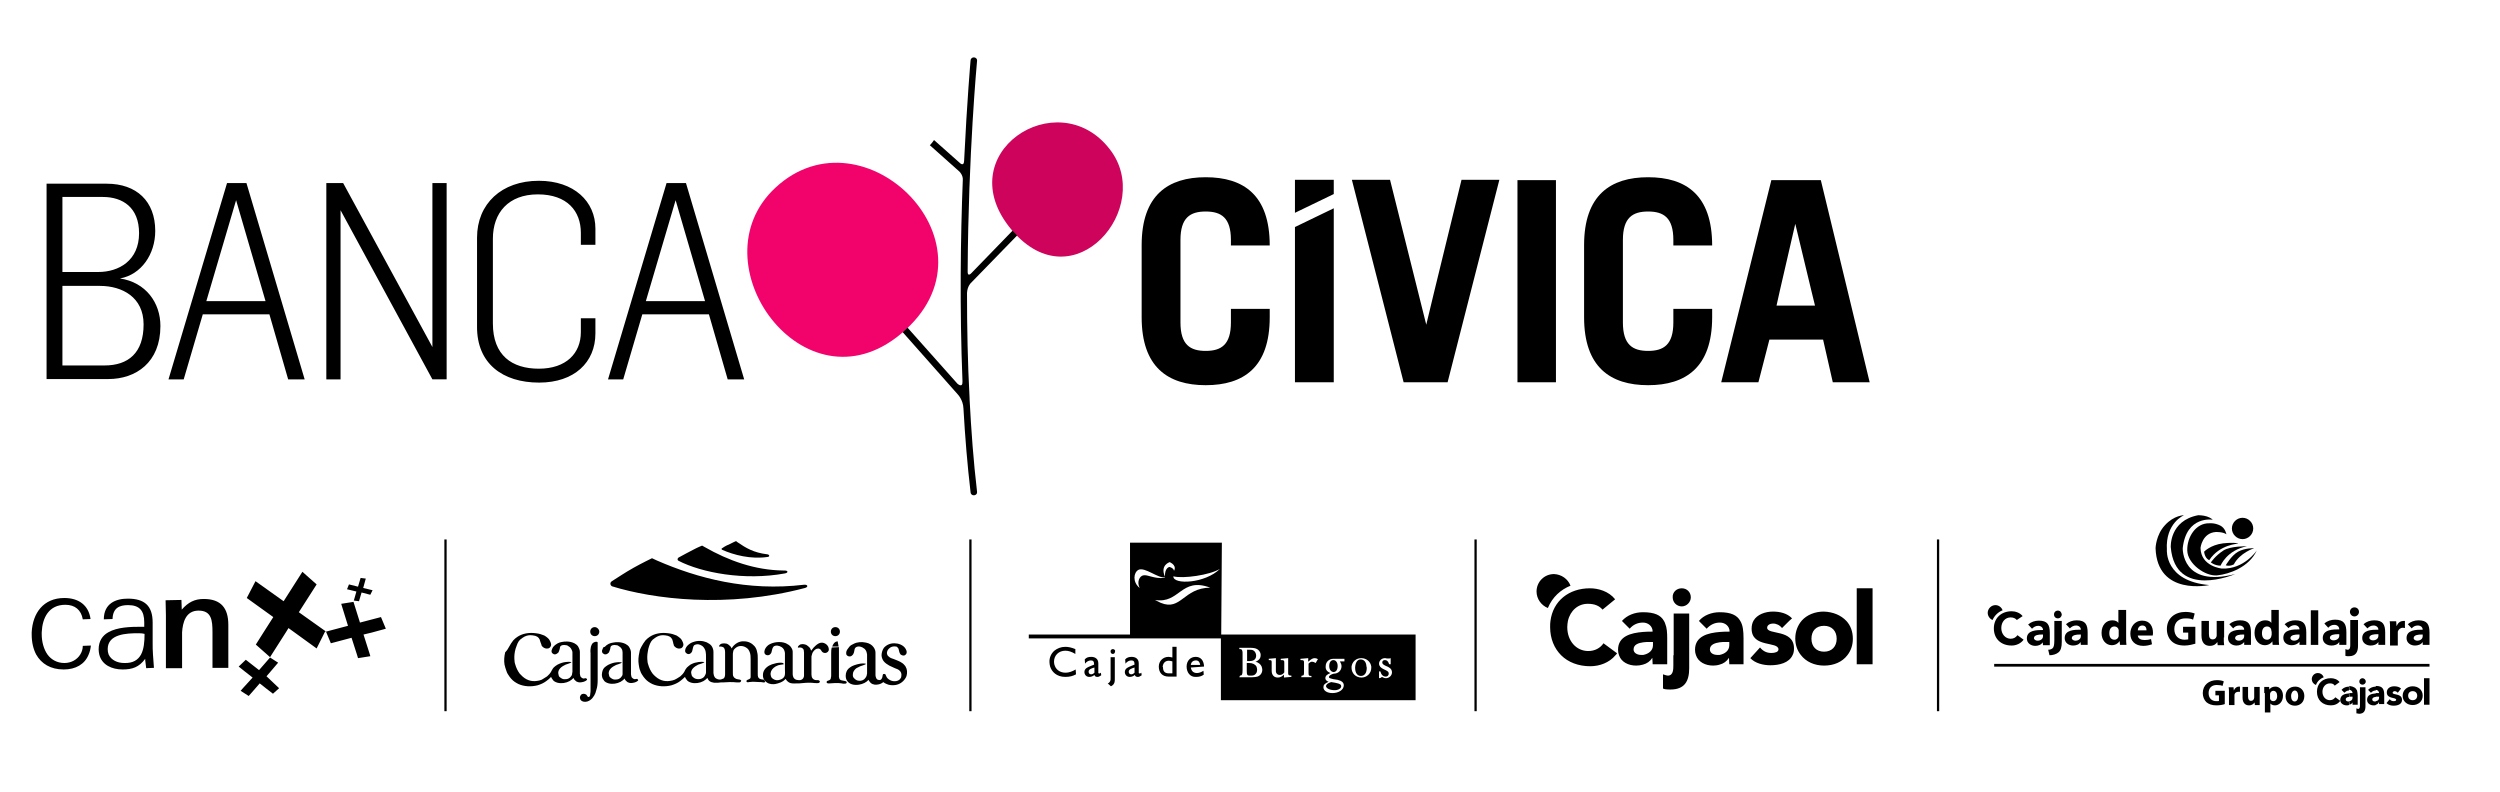 <?xml version="1.0" encoding="utf-8"?>
<!-- Generator: Adobe Illustrator 21.1.0, SVG Export Plug-In . SVG Version: 6.00 Build 0)  -->
<svg version="1.1" id="Capa_1" xmlns="http://www.w3.org/2000/svg" xmlns:xlink="http://www.w3.org/1999/xlink" x="0px" y="0px"
	 viewBox="0 0 773 245" style="enable-background:new 0 0 773 245;" xml:space="preserve">
<style type="text/css">
	.st0{fill:#CE035C;}
	.st1{fill:#F2036C;}
	.st2{fill-rule:evenodd;clip-rule:evenodd;}
	.st3{fill:none;stroke:#000000;stroke-width:0.85;}
</style>
<path class="st0" d="M340.4,73.9c-6.9,6.8-17.9,8.6-27.5-2.7c-20-23.6,14.1-45.9,30.2-25.1C350.1,55,347.4,67,340.4,73.9"/>
<path class="st1" d="M278.6,103.2c-29.9,25-63.9-22-38.8-45.2C267.2,32.6,311.1,76.1,278.6,103.2"/>
<path d="M65.7,206.6v-4.2v-6.9c0-3.7-0.3-6.7-4.3-6.7c-4,0-4.9,3.7-5.1,6.7l0,0.9v6v4.2h-5v-4.2v-6.9v-5.3c0-1.5-0.1-3.1-0.1-4.6
	l4.9-0.1l0.1,3c2-2.3,4-3.3,6.8-3.3c5.4,0,7.6,2.9,7.6,8v2.2v6.9v4.2H65.7z M43.6,202.4c0.9-1.7,1.1-4,1.1-6.4
	c-0.8-0.2-1.4-0.2-2-0.2c-3.5,0-9.4,0.2-9.4,4.9c0,0.6,0.1,1.2,0.3,1.7c0.8,1.7,2.7,2.6,4.8,2.6C41.2,205.1,42.7,204,43.6,202.4
	 M45.2,206.6c-0.1-0.9-0.2-1.7-0.3-2.5l0-0.4c-1.9,2.6-4,3.3-7,3.3c-3.3,0-6.4-1.4-7.2-4.6c-0.1-0.5-0.2-1-0.2-1.6
	c0-2.6,1.2-4.3,3-5.3c2.8-1.6,6.9-1.7,10.1-1.7h1c0-0.6,0-1,0-1.4c0-3.5-1.4-5.3-5-5.3c-2.7,0-4.7,0.9-4.8,4.3l-2.7,0.1
	c0-4.9,3.7-6.4,7.4-6.4c5.2,0,7.7,2.2,7.7,7.4v3v3.2c0,1.2,0,2.5,0.1,3.7c0.1,1.4,0.2,2.7,0.3,4.1L45.2,206.6z M25.6,191.5
	c-0.5-2.9-2.4-4.5-5.4-4.5c-5.1,0-7.1,4-7.3,8.5l0,0.6c0,2.3,0.6,4.6,1.8,6.3c1.1,1.5,2.9,2.6,5.2,2.6c2.1,0,3.9-1,4.9-2.6
	c0.5-0.8,0.8-1.7,0.8-2.7l2.5-0.1c-0.1,1-0.3,1.9-0.7,2.8c-1.2,3-4,4.6-7.7,4.6c-4.1,0-6.9-1.8-8.5-4.6c-0.9-1.7-1.4-3.8-1.4-6.2
	l0-0.7c0.3-5.9,3.6-10.6,10.1-10.6c4.4,0,7.5,2.2,8.1,6.5L25.6,191.5z M119.3,194.4l-1.5-3.6l-6.5,1.7l-2-6.4l-3.8,0.6l2.1,6.8
	l-6.8,1.8l1.5,3.6l6.4-1.7l1.7,5.3l0.3,1l3.8-0.6l-0.1-0.4l-2-6.3l2.5-0.6L119.3,194.4z M115.2,182.5l-2.9-0.7l0.8-2.9l-1.6-0.2
	l-0.8,2.7l-2.8-0.7l-0.6,1.5l2.9,0.7l-0.8,2.8l1.6,0.2l0.8-2.7l2.7,0.7L115.2,182.5z M100.7,195.2l-8.3-5.9l5.5-8.6l-4.4-3.9
	l-5.8,9.1l-8.7-6.2l-2.7,5.2l8.2,5.9l-3,4.7l-2.4,3.8l3.5,3.1l0.9,0.8l0.5-0.8l4.4-6.9l0.8-1.3l1.8,1.3l6.9,5l2.5-5L100.7,195.2z
	 M80.1,207.2L76,204l-2.2,2.1l2,1.6l2.3,1.8l-3,3.3l-0.7,0.8l2.5,1.6l2.1-2.4l1.3-1.5l1.9,1.5l2.2,1.7l1.9-1.7l-3.9-3.7l1.3-1.5
	l2.3-2.7l-2.5-1.6L80.1,207.2z"/>
<path d="M392.6,98.1v-2.6h-12v4.2c0,6.9-3,8.8-7.8,8.8c-4.8,0-7.8-1.9-7.8-8.8V90V74.2c0-6.9,3-8.8,7.8-8.8c4.8,0,7.8,1.9,7.8,8.8
	v1.7h12c0-15.6-8.1-21.1-19.8-21.1c-11.6,0-19.8,5.5-19.8,21V90v8.1c0,15.4,8.1,21,19.8,21C384.5,119.1,392.6,113.6,392.6,98.1
	 M400.4,65.8l12-5.8v-4.4h-12V65.8z M400.4,118.2h12V90V64.4l-12,5.8V90V118.2z M454.8,90l8.8-34.4h-11.7L443.5,90l-2.5,10.4
	L438.4,90l-8.6-34.4H418l8.8,34.4l7.2,28.2h13.6L454.8,90z M469.2,118.2h11.9V90V55.7h-11.9V90V118.2z M529.4,98.1v-2.6h-12v4.2
	c0,6.9-3,8.8-7.8,8.8c-4.8,0-7.8-1.9-7.8-8.8V90V74.2c0-6.9,3-8.8,7.8-8.8c4.8,0,7.8,1.9,7.8,8.8v1.7h12c0-15.6-8.1-21.1-19.8-21.1
	c-11.6,0-19.8,5.5-19.8,21V90v8.1c0,15.4,8.1,21,19.8,21C521.2,119.1,529.4,113.6,529.4,98.1 M560.1,90l1.1,4.5h-11.9l1-4.5
	l4.8-20.8L560.1,90z M578.1,118.2L571.3,90l-8.3-34.3h-15.3L539.2,90l-7,28.2h11.5l3.4-13.2h16.6l3,13.2H578.1z"/>
<path d="M14.4,117.2h19.1c8.5,0,16.1-5.1,16.1-16.4c0-7.2-4.5-13.5-12.5-14.7c6.6-1.2,10.9-7.5,10.9-14.7c0-9.2-5.8-14.6-15-14.6
	H14.4V117.2z M199.7,93.1l9.2-31.2l9.1,31.2H199.7z M188,117.3h4.7l5.9-20.1h20.6l5.8,20.1h5.1l-18-60.7h-6L188,117.3z M166.7,118.3
	c10.8,0,17.4-6.2,17.4-15.2v-4.7h-4.5v4.3c0,6.5-4.5,11.3-13,11.3c-8.3,0-14.2-4.1-14.2-14V73.8c0-8,4.8-13.7,13.9-13.7
	c9.1,0,13.3,5.2,13.3,11.9v3.7h4.5v-5c0-8.4-6.6-14.8-17.5-14.8c-11.5,0-19.1,7.1-19.1,17.6v27.4
	C147.4,112.4,155.4,118.3,166.7,118.3 M100.9,117.3h4.4V65l28.4,52.3h4.4V56.6h-4.4v50.7l-27.6-50.7h-5.2V117.3z M63.8,93.1
	l9.2-31.2l9.1,31.2H63.8z M52.1,117.3h4.7l5.9-20.1h20.6l5.8,20.1h5.1l-18-60.7h-6L52.1,117.3z M19.3,84.1V60.9h12.5
	c6.2,0,11.2,3.3,11.2,11.2c0,8.5-6.3,12-12.6,12H19.3z M19.3,113V88.4h11.6c6.9,0,13.5,3.5,13.5,11.9c0,8.8-4.7,12.7-12.1,12.7H19.3
	z"/>
<path d="M300.3,84.5l12.8-13.2c0.5,0.5,0.9,1,1.4,1.5l-14.4,14.8c0,0-1,1-1.1,3c0,10.5,0.2,21.5,0.8,32.6c0,0.1,0,0.2,0,0.3
	c0.5,9.6,1.2,19.2,2.3,28.5c0.2,1.4-1.9,1.6-2,0.2c-1-8.5-1.7-17.1-2.2-25.9c-0.1-2.7-1.8-4.4-1.8-4.4l-17-19.2
	c0.5-0.5,1-0.9,1.5-1.4l15.4,17.3c0,0,1.7,1.6,1.6-0.7c-0.9-22.5-0.6-44.7,0.1-62.3c0.1-1.4-1-2.5-1-2.5l-9.2-8.2
	c0.1-0.1,0.2-0.2,0.3-0.3c0.4-0.4,0.7-0.9,1-1.3l8,7.1c0,0,1.2,1.2,1.3-0.6c0.9-18.7,2-31.1,2-31.1c0.1-1.4,2.2-1.2,2,0.2
	c0,0-2.7,28.6-2.9,64.9C299.1,85.8,300.3,84.5,300.3,84.5"/>
<rect x="455.9" y="166.8" width="0.7" height="53.1"/>
<rect x="598.9" y="166.8" width="0.7" height="53.1"/>
<rect x="299.7" y="166.8" width="0.7" height="53.1"/>
<path d="M404.5,204.6v-1.1l-2.4,0.2v0.4c1,0,1.1,0.1,1.1,0.8v0.4v2.6c0,0.9-0.1,1-0.7,1l-0.2,0.5h3.2V209c-0.8,0-0.9-0.1-0.9-1v-2.8
	c0.5-0.5,0.8-0.6,1.1-0.6c0.3,0,0.6,0.1,1.1,0.4l0.7-1.2c-0.3-0.2-0.7-0.3-1-0.3C405.9,203.5,405.4,203.8,404.5,204.6 M411.4,208.1
	c-1.1,0.4-1.6,0.9-1.6,1.6c0,0.5,0.4,0.9,1,1.1c-1.3,0.6-1.6,1-1.6,1.7c0,1.1,1.2,1.8,2.8,1.8c1.9,0,3.5-1,3.5-2.4
	c0-0.9-0.7-1.4-1.9-1.7l-1.3-0.2c-1.3-0.3-1.4-0.4-1.4-0.7c0-0.3,0.6-0.8,1.5-1c1.4,0,2.4-1,2.4-2.3c0-0.5-0.2-1-0.5-1.5h1.4v-0.8
	h-1.9c-0.3,0-0.4,0-0.8,0l-0.7,0c-1.4,0-2.4,1-2.4,2.3C409.8,207,410.3,207.7,411.4,208.1 M429.6,205.4h0.4v-1.9l-0.4,0.1l-0.8,0
	c-0.2-0.1-0.4-0.1-0.6-0.1c-1,0-1.8,0.8-1.8,1.7c0,0.7,0.5,1.3,1.4,1.7c1.3,0.6,1.6,0.8,1.6,1.4c0,0.5-0.4,0.9-0.9,0.9
	c-0.8,0-1.4-0.5-1.7-1.6h-0.4v2.1l0.5-0.1c0.3-0.3,0.5-0.3,0.6-0.2c0.3,0.2,0.7,0.3,1,0.3c1,0,1.9-0.8,1.9-1.8c0-0.5-0.2-1-0.6-1.3
	c-0.3-0.2-0.5-0.4-1.3-0.7c-0.8-0.4-1.1-0.6-1.1-1.1c0-0.4,0.3-0.7,0.8-0.7c0.6,0,1,0.3,1.3,1.2L429.6,205.4z M424,206.5
	c0-0.1,0-0.3,0-0.4c-0.2-1.5-1.5-2.6-3.1-2.6c-1.6,0-2.8,1.1-3,2.6l0,0.4c0,1.7,1.3,3,3.1,3C422.6,209.5,424,208.2,424,206.5
	 M399.3,209.3v-0.4c-0.8,0-1-0.2-1-0.7v-0.5v-1.6v-2.6l-2.3,0.2v0.4c1,0,1.1,0.1,1.1,0.8v1.2v1.8c-0.4,0.6-0.9,0.8-1.4,0.8
	c-0.7,0-1.2-0.5-1.2-1.2v-1.4v-2.6l-2.2,0.2v0.4c0.8,0,0.9,0.1,0.9,0.6l0,1.3v0.8v0.6c0,1.3,0.7,2.1,1.9,2.1c0.7,0,1.3-0.3,1.9-0.9
	v0.9L399.3,209.3z M390.3,207.1c0-0.3-0.1-0.7-0.2-1c-0.3-0.7-1-1.3-1.9-1.5c0.4-0.1,0.6-0.3,0.9-0.5c0.5-0.4,0.7-0.9,0.7-1.6
	c0-0.5-0.2-0.9-0.5-1.3c-0.2-0.2-0.4-0.4-0.6-0.5c-0.5-0.3-1.3-0.4-2.2-0.4h-3.3v0.4c0.6,0,0.8,0.1,0.9,0.5c0.1,0.2,0.1,0.5,0.1,0.8
	v4.1v1.2c0,1.3-0.2,1.6-0.8,1.6l-0.2,0.5h4c0.7,0,1.2-0.1,1.6-0.2C389.7,208.9,390.3,208.1,390.3,207.1 M377.2,175.9
	c-3.1,1.9-11.4,3.1-14.4,2.3C362.7,180.9,372.7,180.4,377.2,175.9 M363,176.5c0,0,1.1-1.5-1.3-2.7c0,0-3.1,0.9-1.5,4.5
	c-0.1-2.8,1.4-3,1.4-3C363,175.7,363,176.5,363,176.5 M360.3,178.5c-2.1,0.5-6.3-3.3-8.3-2.3c-1.5,0.8-1.9,3.8,0.4,5.6
	c-1-1.9,0-3.7,1.1-3.9c1.4-0.3,3.2,1.1,6.5,0.8L360.3,178.5z M357.1,185.5l1.8,0.9c6.3,2.6,7-4.6,15.3-4.7
	C365.1,178.3,364.8,186.8,357.1,185.5 M437.7,196.1v20.4h-60.2v-19.1h-59.4v-1.2h31.3v-1.4v-27h28.4l-0.2,28.4H437.7z M411.6,210.9
	l1.2,0.2c1.6,0.3,1.9,0.6,1.9,1.1c0,0.6-0.8,1.2-2,1.2c-1.6,0-2.7-0.6-2.7-1.3C410.1,211.6,410.6,211.2,411.6,210.9 M411,205.9
	c0-1.1,0.5-1.8,1.3-1.8c0.7,0,1.3,0.7,1.3,1.8c0,1.2-0.5,1.9-1.3,1.9C411.5,207.7,411,207,411,205.9 M422.6,206.5
	c0,1.6-0.7,2.5-1.8,2.5c-1.1,0-1.8-0.9-1.8-2.6c0.1-1.7,0.8-2.5,1.7-2.5c1,0,1.7,0.7,1.8,2.1L422.6,206.5z M388.3,208.3
	c-0.3,0.4-0.7,0.6-1.4,0.6h-0.5c-0.7,0-0.9-0.2-0.9-1.4v-1.4V205h0.7c1.1,0,1.9,0.4,2.3,1.1c0.1,0.3,0.2,0.6,0.2,0.9
	C388.7,207.5,388.6,208,388.3,208.3 M388.4,202.7c0,1.1-0.7,1.7-2,1.7h-0.8v-3.1v-0.4h0.6c0.6,0,0.8,0,1.1,0.1
	c0.2,0.1,0.4,0.2,0.5,0.3C388.1,201.6,388.4,202.1,388.4,202.7 M358.3,206.1c0-1.7,1.3-3,3-3c0.4,0,0.7,0.1,1.2,0.2v-2.1V200h1.3
	v1.2v4.9v3.1h-2.5C359.4,209.2,358.3,208,358.3,206.1 M359.6,206.3c0,1.1,0.4,1.9,1.8,1.9h1.1v-2v-1.7c-0.4-0.1-0.7-0.2-1.1-0.2
	c-1.1,0-1.8,0.7-1.9,1.9L359.6,206.3z M348.4,206.6c0.2-0.1,0.4-0.3,0.7-0.4l0.7-0.3l1-0.4c0-1-0.3-1.3-1-1.3c-0.6,0-1.3,0.3-1.8,1
	l-0.1-1.3c0.5-0.6,1.2-0.8,2-0.8c1.2,0,2.2,0.6,2.2,2v1v2c0.3,0.3,0.5,0.1,0.8-0.1l0.1,0.8c-0.6,0.4-0.8,0.5-1.2,0.5
	c-0.5,0-0.8-0.2-0.9-0.6c-0.5,0.4-1,0.6-1.6,0.6c-0.9,0-1.5-0.7-1.5-1.5C347.8,207.3,348,206.9,348.4,206.6 M349,207.7
	c0,0.5,0.3,0.8,0.8,0.8c0.3,0,0.7-0.2,1-0.5v-1.6C349.8,206.7,349,207,349,207.7 M343.4,201.2c0.1-0.3,0.4-0.5,0.7-0.5
	c0.3,0,0.6,0.2,0.7,0.5c0,0.7-0.3,1-0.7,1c-0.4,0-0.7-0.3-0.7-0.7L343.4,201.2z M343,211c0.2-0.2,0.4-0.6,0.4-1v-3.9v-2.9h1.3v2.9
	v3.8c0,0.4,0,0.8-0.1,1.1c-0.2,0.6-0.5,0.9-1.1,1.2l-1-0.9C342.7,211.3,342.9,211.1,343,211 M335.9,206.6c0.2-0.1,0.4-0.3,0.7-0.4
	l0.7-0.3l1-0.4c0-1-0.3-1.3-1-1.3c-0.6,0-1.3,0.3-1.8,1l-0.1-1.3c0.5-0.6,1.1-0.8,2-0.8c1.2,0,2.2,0.6,2.2,2v1v2
	c0.3,0.3,0.5,0.1,0.8-0.1l0.1,0.8c-0.6,0.4-0.8,0.5-1.2,0.5c-0.5,0-0.8-0.2-0.9-0.6c-0.5,0.4-1,0.6-1.6,0.6c-0.9,0-1.5-0.7-1.5-1.5
	C335.3,207.3,335.5,206.9,335.9,206.6 M336.6,207.7c0,0.5,0.3,0.8,0.8,0.8c0.3,0,0.7-0.2,1-0.5v-1.6
	C337.3,206.7,336.6,207,336.6,207.7 M326,201.2c0.9-0.7,2-1.2,3.4-1.2c0.9,0,1.9,0.2,3.1,0.7l0,0.4l0,1.1c-1.2-0.7-2.1-1-3.1-1
	c-2,0-3.5,1.4-3.5,3.4c0,0.5,0.1,1,0.3,1.4c0.5,1.2,1.7,2,3.3,2c1,0,2.1-0.4,3.1-1l0.1,1.5c-0.9,0.5-1.9,0.8-3.3,0.8
	c-2.7,0-4.2-1.6-4.7-3.2c-0.1-0.4-0.2-0.9-0.2-1.3C324.4,203.4,325,202.1,326,201.2 M366.9,206.1c0-1.8,1.2-3,2.8-3
	c1.5,0,2.5,1,2.6,3l-4.1,0.3c0.2,1.1,0.8,1.7,1.9,1.7c0.7,0,1.4-0.3,2-0.7l0.1,1.2c-0.7,0.5-1.4,0.7-2.4,0.7
	C367.9,209.4,366.9,207.8,366.9,206.1L366.9,206.1z M368.2,205.6h2.9c-0.1-0.8-0.5-1.4-1.3-1.4C368.9,204.2,368.3,204.7,368.2,205.6
	"/>
<rect x="137.4" y="166.8" width="0.7" height="53.1"/>
<path d="M196,175.5c2.3-1.3,5.6-2.9,5.6-2.9l1.5,0.7c12.6,5.5,28,9.6,45.5,7.5c1.2-0.1,1.4,0.7,0.3,1c-24.2,6.4-47,3.4-59.6-0.5
	c-0.4-0.1-1-1-0.1-1.6C191.8,178.1,192.8,177.3,196,175.5 M214.5,169.9c1.3-0.7,2.6-1.2,2.6-1.2s0.5,0.3,0.7,0.4
	c7.5,4.3,15.7,7.2,24.4,7.3l0.4,0c1.1,0,1.2,0.7,0.1,0.9c-12.5,2.3-25.7-0.2-32.9-3.9c-0.4-0.2-0.4-0.7,0-1
	C211.9,171.3,212.3,171,214.5,169.9 M225.7,168.2c0.7-0.4,1.9-0.9,1.9-0.9s0.3,0.3,0.5,0.4c2.5,1.7,4.9,3.2,9.2,3.7
	c0.6,0.1,0.8,0.7,0.1,0.8c-5.2,0.8-10.5-0.6-14.1-2.2c-0.3-0.1-0.2-0.5,0-0.5C224.3,168.8,225,168.5,225.7,168.2 M198.3,200
	c0.4-0.7,0.8-1.4,1.3-2c0.4-0.4,0.8-0.8,1.3-1.1c1.5-1,3.5-1.4,5.7-1.1c1,0.1,1.9,0.4,2.6,0.7c0.4,0.2,0.8,0.6,1.1,0.8
	c0.2,0.2,0.4,0.4,0.5,0.6c0.1,0.2,0.2,0.4,0.3,0.6c0.2,0.5,0.3,0.9,0.1,1.3c-0.2,0.4-0.5,0.7-0.9,0.7c-0.4,0.1-0.8,0-1.2-0.2
	c-0.2-0.1-0.4-0.3-0.6-0.5c-0.1-0.1-0.2-0.3-0.2-0.5c-0.1-0.3-0.2-0.6-0.2-0.8c-0.1-0.2-0.1-0.4-0.2-0.7c-0.1-0.2-0.2-0.3-0.3-0.5
	c-0.3-0.4-0.8-0.6-1.1-0.7c-0.5-0.1-1-0.2-1.5-0.2c-0.9,0-1.7,0.3-2.4,0.8c-0.3,0.2-0.5,0.4-0.8,0.6c-0.3,0.3-0.6,0.7-0.8,1.2
	c-0.1,0.2-0.2,0.5-0.3,0.8c-0.2,0.5-0.3,1.1-0.4,1.7c-0.2,1.1-0.2,2-0.1,2.9c0,0.4,0.1,0.7,0.2,1c0.3,1.1,0.8,2.1,1.4,2.9
	c0.3,0.3,0.5,0.6,0.9,0.9c0.8,0.7,1.6,1.1,2.5,1.3c0.9,0.2,1.8,0.1,2.7-0.1c0.5-0.1,0.9-0.3,1.4-0.6c0.2-0.1,0.5-0.3,0.8-0.5
	c0.2-0.1,0.3-0.2,0.5-0.4c0.2-0.2,0.3-0.3,0.5-0.5c0.1-0.1,0.2-0.3,0.3-0.4c0.1-0.1,0.2-0.3,0.4-0.7c0.1-0.2,0.2-0.4,0.3-0.5
	c0.1-0.1,0.2-0.3,0.3-0.4c0.3-0.3,0.7-0.6,1.1-0.9l0.4-0.2c0.6-0.3,1.3-0.5,2.1-0.6c0.1,0,1.5-0.2,1.8,0.1c-0.8,0.4-1.3,0.5-1.9,0.7
	c-1.2,0.6-2.2,1.4-2.2,2.5c0.1,0.7,0.2,1,0.5,1.3c0.6,0.6,1.2,0.7,1.8,0.7c0.7,0,1.3-0.3,1.7-0.7c0.2-0.3,0.4-0.6,0.5-0.9
	c0.1-0.2,0.1-0.4,0.1-0.7c0-0.5,0-1,0-1.5l0-0.8l0-2.4c0-0.5,0-0.9-0.1-1.4c0-0.2-0.1-0.5-0.2-0.7c-0.2-0.5-0.5-0.9-0.9-1.2
	c-0.8-0.5-1.4-0.6-2-0.4c-0.3,0.1-0.5,0.2-0.6,0.4c-0.2,0.3-0.2,0.6-0.3,0.9c-0.1,0.3-0.1,0.7-0.3,1c-0.1,0.2-0.3,0.4-0.5,0.5
	c-0.3,0.2-0.7,0.2-1,0c-0.2-0.1-0.4-0.3-0.5-0.5c-0.2-0.8,0.2-1.4,0.6-1.9c0.6-0.6,1.2-1,1.9-1.2c1.4-0.5,2.9-0.4,4.1,0.1
	c0.6,0.3,1.1,0.6,1.5,1.1c0.4,0.6,0.6,1.2,0.6,1.9v3.6v0.7l0,0.6c0,0.5,0,1.1,0,1.6c0.1,0.5,0.1,0.8,0.3,1.1
	c0.1,0.2,0.2,0.4,0.4,0.5c0.4,0.3,1,0.5,1.6,0.4c0.3-0.1,0.6-0.2,0.8-0.3c0.2-0.1,0.3-0.3,0.4-0.6c0.1-0.3,0.1-0.5,0.1-0.9l0-0.6
	v-2.3l0-2.3v-1.3c0-0.7-0.1-1.1-0.3-1.4c-0.3-0.5-1-0.5-1.6-0.5c0.1-0.5,0.5-0.8,0.9-0.9c0.4-0.1,0.9-0.1,1.4,0
	c0.4,0.1,0.8,0.4,1.2,0.8c0.2,0.2,0.3,0.4,0.4,0.7c0.2-0.2,0.3-0.5,0.5-0.7c1-1.1,2.2-1.6,3.4-1.5c1.3,0,2.4,0.6,3.2,1.5
	c0.5,0.6,0.7,1.2,0.8,1.8c0.2,0.7,0.2,1.3,0.2,2c0,0.6,0,1.2,0,1.8l0,0.6l0,0.6c0,0.6,0,1.2,0,1.8l-2.2,0l2.2,0c0,0.3,0,0.6,0.1,0.9
	c0.1,0.2,0.2,0.4,0.4,0.5c0.2,0.2,0.5,0.2,0.9,0.3c0.3,0,0.6,0,0.7,0.4c0.2,0.1,0.2,0.3,0.1,0.4c-0.1,0.2-0.4,0.1-0.5,0.1l-0.7-0.1
	l-0.4,0c-0.6,0-1.4-0.1-2.1-0.1c-0.4,0-0.8,0.1-1.2,0.1c-0.3,0.1-0.7,0.1-0.8-0.2c-0.1-0.3,0.3-0.5,0.6-0.6c0.2-0.1,0.5-0.2,0.6-0.4
	c0.1-0.1,0.1-0.3,0.1-0.5l0-0.9v-2.9v-1.4c0-0.8,0-1.7-0.3-2.4c-0.1-0.3-0.3-0.6-0.5-0.9c-0.8-0.8-2-1.2-3.1-0.8
	c-0.5,0.2-1,0.6-1.3,1c-0.1,0.2-0.2,0.4-0.2,0.6c-0.1,0.3-0.1,0.7-0.1,1.1l0,1.6v1l0,2.8c0,0.6,0,0.9,0.2,1.2
	c0.2,0.4,0.5,0.5,0.8,0.7c0.2,0.1,0.5,0.1,0.9,0.2c0.2,0,0.6,0.1,0.7,0.4c-0.2,0.5-0.5,0.5-0.7,0.5l-0.7,0c-0.7-0.1-1.4-0.1-2.2-0.1
	c-0.7,0-1.4,0.1-2.1,0.1l-0.6,0l-0.9,0.1h-0.6l-0.6,0c-0.6-0.1-1-0.2-1.4-0.5c-0.3-0.2-0.5-0.6-0.7-1c-0.3,0.4-0.7,0.7-1.2,1
	c-1.1,0.6-2.5,0.8-3.7,0.5c-0.7-0.2-1.3-0.5-1.6-1.1c-0.2-0.2-0.3-0.5-0.4-0.7c-0.5,0.5-1,0.9-1.5,1.3c-0.8,0.6-1.7,1-2.7,1.3
	c-2,0.5-4.1,0.4-5.9-0.4c-0.8-0.4-1.6-0.9-2.2-1.6c-0.2-0.2-0.3-0.4-0.5-0.6c-0.2-0.3-0.4-0.6-0.6-0.9c-0.2-0.3-0.3-0.6-0.4-0.9
	c-0.3-0.7-0.4-1.3-0.5-2c-0.2-1.2-0.1-2.5,0.2-3.8C197.8,201,198,200.5,198.3,200 M262.6,200c0.3-0.4,0.8-0.7,1.3-0.9
	c1.1-0.6,2.5-0.7,3.9-0.4c1,0.2,1.8,0.7,2.3,1.4c0.2,0.3,0.4,0.6,0.5,1c0.1,0.3,0.1,0.6,0.1,0.9l0,0.7l0,3.1v1.7c0,0.4,0,0.8,0,1.3
	c0,0.3,0.1,0.5,0.2,0.8c0.1,0.3,0.3,0.5,0.6,0.6c0.3,0.1,0.6,0.1,0.8,0c0.2-0.1,0.3-0.3,0.4-0.5c0.1-0.3,0.2-0.4,0.2-0.8
	c0-0.2,0.1-0.3,0.2-0.5c0.6-0.1,0.7,0.1,0.8,0.4c0.2,0.5,0.3,0.7,0.5,0.9c0.5,0.5,1.1,0.8,1.7,0.9c0.7,0.1,1.3,0,1.8-0.3
	c0.2-0.1,0.4-0.3,0.5-0.5c0.2-0.2,0.3-0.5,0.3-0.8c0.1-0.7-0.1-1.2-0.5-1.6c-0.4-0.4-0.9-0.6-1.5-0.8l-1.3-0.6
	c-0.3-0.1-0.6-0.3-0.9-0.5c-0.7-0.4-1.2-0.9-1.5-1.4c-0.3-0.6-0.5-1.2-0.4-1.9c0.1-0.7,0.3-1.3,0.7-1.9c0.8-0.9,1.9-1.4,3.2-1.4
	c1.3,0,2.6,0.5,3.3,1.4c0.3,0.4,0.8,1.2,0.4,1.9c-0.3,0.4-0.6,0.5-0.8,0.5c-0.3,0-0.6-0.1-0.9-0.3c-0.4-0.5-0.5-1-0.6-1.5
	c0-0.2-0.1-0.4-0.2-0.5c-0.2-0.3-0.4-0.5-0.7-0.5c-0.6-0.1-1.2,0-1.7,0.3c-0.7,0.5-0.9,0.9-1,1.3c-0.1,0.3-0.1,0.5,0,0.8
	c0.1,0.3,0.2,0.5,0.5,0.7c0.4,0.4,0.9,0.6,1.6,0.8l0.5,0.2c1,0.4,2.1,0.8,2.8,1.7c0.1,0.1,0.2,0.2,0.3,0.4c0.5,0.8,0.6,1.9,0.3,2.9
	c-0.1,0.3-0.2,0.5-0.4,0.8c-0.7,1.1-1.8,1.8-3,2c-0.7,0.1-1.5,0.1-2.2-0.1c-0.2-0.1-1-0.3-1.6-0.8c-0.2,0.2-0.5,0.4-0.8,0.5
	c-0.4,0.2-1.1,0.3-1.3,0.3c-0.2,0-0.4,0-0.5,0c-0.5-0.1-0.9-0.2-1.2-0.5c-0.3-0.2-0.5-0.6-0.8-1c-0.6,0.8-1.7,1.3-2.9,1.5
	c-0.6,0.1-2.6,0.3-3.6-1.1c-0.2-0.2-0.3-0.5-0.4-0.8c-0.1-0.3-0.1-0.6-0.1-0.9c0-0.8,0.3-1.6,0.8-2.1c0.3-0.3,0.6-0.5,1.1-0.8
	c0.2-0.1,0.4-0.2,0.7-0.3c0.6-0.2,1.2-0.4,1.9-0.5c0.7-0.1,1.6-0.1,1.8,0.1c-0.7,0.4-1.3,0.5-1.8,0.7c-0.4,0.2-0.8,0.4-1.2,0.6
	c-0.5,0.4-0.8,0.8-1,1.3c-0.1,0.3-0.1,0.7-0.1,1c0,0.2,0.1,0.4,0.2,0.6c0.5,0.6,0.9,0.8,1.2,0.9c0.7,0.2,1.5,0.1,2-0.3
	c0,0,0.3-0.2,0.4-0.4c0.2-0.2,0.4-0.5,0.5-0.9c0-0.3,0.1-0.4,0.1-0.6l0-2.3l0-1l0-1c0-0.7,0-1.1,0-1.5c-0.1-0.8-0.3-1.3-0.7-1.7
	c-0.1-0.1-0.2-0.2-0.4-0.3c-0.2-0.2-0.5-0.3-0.8-0.4c-0.3-0.1-0.8-0.2-1.3,0c-0.2,0.1-0.4,0.2-0.5,0.4c-0.1,0.2-0.2,0.3-0.2,0.6
	c-0.1,0.6-0.2,1-0.4,1.3c-0.1,0.2-0.3,0.3-0.5,0.5c-0.3,0.2-0.7,0.2-1,0.1c-0.3-0.1-0.5-0.3-0.6-0.5c-0.2-0.7,0.1-1.3,0.3-1.6
	L262.6,200z M259.4,200.1v1.8l0,3.8v2.1l0,0.8c0,0.2,0,0.4,0,0.7c0.1,0.4,0.1,0.6,0.3,0.8c0.3,0.3,0.8,0.3,1.2,0.4
	c0.8,0.1,0.9,0.3,0.9,0.5c0,0.4-0.5,0.4-0.7,0.4c-0.3,0-0.6,0-0.9-0.1l-0.9-0.1c-0.8,0-1.7,0-2.7,0.1c-0.3,0-0.9,0.1-1-0.3
	c-0.1-0.4,0.3-0.5,0.6-0.6c0.5-0.1,0.7-0.5,0.7-0.8c0.1-0.3,0.1-0.6,0.1-0.9v-2.9v-3.8c0-0.6,0-1.2,0.2-1.8L259.4,200.1z M237,200
	c0.2-0.2,0.4-0.4,0.5-0.5c1.4-1,3.8-1.3,5.5-0.6c0.6,0.3,1.1,0.6,1.5,1.1c0.2,0.3,0.4,0.6,0.5,0.9c0.1,0.3,0.1,0.6,0.1,0.9l0,0.4
	v3.4v2c0,0.3,0,0.6,0,0.9c0,0.3,0.1,0.6,0.2,0.9c0.5,1,1.6,0.9,2.1,0.9c0.6-0.1,1-0.5,1.1-0.9c0.1-0.2,0.1-0.4,0.1-0.6l0-1l0-2.2
	l0-3.4l0-0.4c0-0.6-0.1-1-0.3-1.2c-0.3-0.3-0.6-0.4-1-0.4c-0.3,0-0.5,0.1-0.6,0c0-0.3,0.1-0.4,0.3-0.6c0.2-0.2,0.5-0.4,0.8-0.4
	c0.4-0.1,1,0,1.5,0.2c0.3,0.2,0.6,0.4,0.9,0.7c0.3,0.3,0.5,0.7,0.6,1.1c0.2-0.3,0.6-0.8,0.8-1c0.8-0.8,1.8-1.8,3.1-1.4
	c0.6,0.2,1.1,0.6,1.4,1.2c0.2,0.6,0.2,0.9,0.1,1.2c-0.2,0.4-0.6,0.7-1.1,0.7c-0.4,0-0.8-0.2-1-0.5c-0.4-0.8-0.9-1-1.6-0.8
	c-0.6,0.2-1.1,0.9-1.3,1.3c-0.2,0.5-0.2,0.8-0.3,1.1v2.7l0,2.2l0,0.7c0,0.2,0.1,0.5,0.1,0.7c0.3,0.8,0.9,1,1.5,1l0.4,0
	c0.2,0,0.5,0.1,0.6,0.4c0,0.1,0,0.2-0.2,0.4c-0.3,0.2-0.8,0.1-1.4,0.1c-0.7-0.1-1.2-0.1-1.6-0.1c-0.7,0-1.3,0-2,0.1l-1.2,0.1l-0.4,0
	c-0.8,0-1.6,0.1-2.3-0.1c-0.6-0.2-1.1-0.6-1.5-1.3c-0.8,1-2.2,1.4-3.2,1.6c-0.7,0.1-1.8,0.1-2.6-0.5c-0.5-0.3-0.9-0.8-1.1-1.4
	c-0.1-0.3-0.1-0.6-0.1-0.9c0-1.2,0.7-2.2,1.9-2.9c0.3-0.1,0.6-0.3,0.9-0.4c0.9-0.3,1.8-0.5,2.6-0.5c0.2,0,0.5,0,0.8,0.1
	c0.2,0.1,0.2,0.3,0.2,0.4c-0.8,0.1-1.3,0.2-1.7,0.3c-1.1,0.4-1.9,1.1-2.2,1.9c-0.1,0.4-0.2,0.7-0.1,1.1c0,0.2,0.1,0.4,0.2,0.7
	c0.6,0.8,1.5,1,2.1,0.9c0.6-0.1,1.2-0.3,1.6-0.7c0.2-0.2,0.3-0.4,0.4-0.6c0.2-0.7,0.1-1.3,0.1-1.9l0-0.6v-0.7l0-2.7v-0.6l0-0.6
	c-0.1-0.8-0.4-1.4-1-1.8c-0.8-0.5-1.8-0.7-2.5-0.2c-0.4,0.5-0.4,0.8-0.5,1.1c-0.1,0.3-0.1,0.6-0.2,0.8c-0.3,0.6-0.7,0.8-1.1,0.8
	c-0.5,0-0.8-0.2-1-0.6C236.2,201.2,236.6,200.5,237,200 M185.3,195.3c0,0.8-0.6,1.4-1.4,1.4c-0.8,0-1.4-0.6-1.4-1.4s0.6-1.4,1.4-1.4
	C184.6,193.9,185.3,194.6,185.3,195.3 M256.9,195.3c0-0.8,0.6-1.4,1.4-1.4c0.8,0,1.4,0.6,1.4,1.4s-0.6,1.4-1.4,1.4
	C257.5,196.7,256.9,196.1,256.9,195.3 M257.3,200c0.2-0.6,0.5-1.2,1-1.5c0.2-0.1,0.5-0.2,0.7-0.2l0.3,1.6H257.3z M187,200
	c0.7-0.8,1.7-1.2,2.5-1.3c0.9-0.2,2.5-0.3,3.9,0.4c0.4,0.2,0.8,0.5,1.1,0.9c0.4,0.7,0.6,1.2,0.6,1.8l0,3.8v2c0,0.2,0,0.5,0,0.9
	c0.1,0.5,0.1,0.7,0.2,0.9c0.4,0.5,0.8,0.6,1,0.6c0.5-0.1,0.6-0.1,0.7-0.1c0.4,0.3,0.4,0.5,0.2,0.6c-0.3,0.3-0.7,0.4-0.9,0.5
	c-0.4,0.1-0.8,0.2-1.2,0.2c-0.4,0-0.7-0.1-1.1-0.3c-0.4-0.3-0.7-0.6-0.9-1.1c-0.3,0.4-0.7,0.7-1.2,1c-1.1,0.6-2.5,0.8-3.7,0.5
	c-0.7-0.2-1.3-0.5-1.6-1.1c-0.2-0.2-0.3-0.5-0.4-0.8c-0.1-0.3-0.1-0.6-0.1-0.9c0.1-1,0.3-1.5,0.7-2c0.3-0.3,0.7-0.6,1.2-0.9
	c1-0.5,1.7-0.7,2.5-0.8c0.1,0,1.5-0.2,1.8,0.1c-0.7,0.4-1.3,0.5-1.8,0.7c-1.3,0.6-2.3,1.4-2.3,2.6c0.1,0.7,0.2,1,0.4,1.2
	c0.7,0.6,1.2,0.8,1.8,0.7c0.5,0,0.9-0.1,1.3-0.4c0,0,0.3-0.2,0.4-0.4c0.2-0.2,0.4-0.5,0.4-0.9c0-0.2,0-0.4,0-0.6v-2.3l0-3
	c0-0.3,0-0.6,0-0.8c0-0.2-0.1-0.5-0.1-0.7c-0.1-0.3-0.3-0.6-0.6-0.9c-0.6-0.4-0.8-0.6-1.1-0.6c-0.5-0.1-0.9-0.1-1.3,0
	c-0.2,0.1-0.4,0.2-0.5,0.3c-0.1,0.2-0.2,0.4-0.2,0.7l-0.1,0.4c-0.1,0.3-0.2,0.5-0.3,0.8c-0.5,0.6-1,0.7-1.4,0.6
	c-0.2-0.1-0.4-0.2-0.6-0.4c-0.2-0.4-0.2-0.7-0.1-0.9c0.1-0.3,0.2-0.6,0.4-0.9L187,200z M182.7,200c0.2-0.6,0.4-1.1,0.8-1.3
	c0.6-0.4,1.2-0.3,1.3-0.1l0,0.5l0,0.9l0,1.9v2.6v1.2v2.9v0.9v0.8c0,1.1-0.1,2.1-0.4,3c-0.1,0.3-0.2,0.7-0.3,1
	c-0.4,1-1.2,2.2-2.5,2.6c-0.8,0.2-1.4,0.1-1.9-0.3c-0.5-0.5-0.5-1.2-0.1-1.7c0.4-0.5,1.2-0.5,1.7-0.1l0.5,0.7
	c0.5,0.1,0.7-0.3,0.7-0.9c0.1-0.6,0.1-0.9,0.1-1.1c0-0.6,0-1.4,0-1.8v-2.1v-0.9l0-2.9v-3.8C182.5,201.2,182.6,200.5,182.7,200
	 M157.4,200c0.4-0.7,0.8-1.4,1.3-2c0.4-0.4,0.8-0.8,1.3-1.1c1.5-1,3.5-1.4,5.7-1.1c1,0.1,1.9,0.4,2.6,0.7c0.3,0.2,0.7,0.4,1.1,0.8
	c0.2,0.2,0.4,0.4,0.5,0.6c0.1,0.2,0.2,0.4,0.3,0.6c0.2,0.5,0.3,0.9,0.1,1.3c-0.2,0.4-0.5,0.7-0.9,0.7c-0.4,0.1-0.8,0-1.2-0.2
	c-0.2-0.1-0.4-0.3-0.6-0.5c-0.1-0.1-0.2-0.3-0.2-0.5c-0.1-0.3-0.2-0.6-0.3-0.8c-0.1-0.2-0.1-0.4-0.2-0.7c-0.1-0.2-0.2-0.3-0.3-0.5
	c-0.3-0.4-0.8-0.6-1.1-0.7c-0.5-0.1-1-0.2-1.5-0.2c-0.9,0-1.7,0.3-2.4,0.8c-0.3,0.2-0.5,0.4-0.8,0.6c-0.3,0.3-0.6,0.7-0.8,1.2
	c-0.1,0.2-0.2,0.5-0.3,0.8c-0.2,0.5-0.4,1.1-0.5,1.7c-0.2,1.1-0.2,2-0.1,2.9c0,0.4,0.1,0.7,0.2,1c0.3,1.1,0.8,2.1,1.4,2.9
	c0.3,0.3,0.6,0.6,0.9,0.9c0.8,0.7,1.6,1.1,2.5,1.3c0.9,0.2,1.8,0.1,2.7-0.1c0.5-0.1,0.9-0.3,1.3-0.6c0.2-0.1,0.5-0.3,0.8-0.5
	c0.2-0.1,0.3-0.2,0.5-0.4c0.2-0.2,0.3-0.3,0.5-0.5c0.1-0.1,0.2-0.3,0.3-0.4c0.1-0.1,0.2-0.3,0.4-0.7c0.3-0.5,0.4-0.7,0.6-0.9
	c0.3-0.3,0.7-0.6,1.2-0.9c1-0.5,1.7-0.7,2.5-0.8c0.1,0,1.5-0.2,1.8,0.1c-0.7,0.4-1.3,0.5-1.8,0.7c-1.3,0.6-2.3,1.4-2.3,2.6
	c0.1,0.7,0.2,1,0.4,1.2c0.7,0.6,1.2,0.8,1.8,0.7c0.5,0,0.9-0.1,1.3-0.4c0,0,0.3-0.2,0.4-0.4c0.2-0.2,0.4-0.5,0.4-0.9
	c0-0.2,0.1-0.4,0.1-0.6v-0.4l0-1.8v-3c0-0.3,0-0.6,0-0.8c0-0.3-0.1-0.5-0.2-0.7c-0.1-0.3-0.3-0.6-0.6-0.9c-0.6-0.4-0.8-0.6-1.1-0.6
	c-0.5-0.1-0.9-0.1-1.3,0c-0.2,0.1-0.4,0.2-0.5,0.3c-0.1,0.2-0.2,0.4-0.2,0.7l-0.1,0.4c-0.1,0.3-0.2,0.5-0.3,0.8
	c-0.6,0.6-1,0.7-1.4,0.6c-0.2-0.1-0.4-0.2-0.6-0.4c-0.2-0.4-0.2-0.6-0.1-0.9c0.1-0.3,0.2-0.6,0.4-0.9c0.9-1.1,2-1.5,2.7-1.6
	c0.9-0.2,2.5-0.3,3.9,0.4c0.4,0.2,0.8,0.5,1.1,0.9c0.4,0.7,0.6,1.2,0.6,1.8l0,3.8v2c0,0.2,0,0.5,0,0.9c0.1,0.5,0.1,0.7,0.2,0.9
	c0.4,0.5,0.8,0.6,1,0.6c0.4-0.1,0.6-0.1,0.7-0.1c0.4,0.3,0.4,0.5,0.2,0.6c-0.3,0.3-0.7,0.4-0.9,0.5c-0.4,0.1-0.8,0.2-1.2,0.2
	c-0.4,0-0.7-0.1-1.1-0.3c-0.4-0.3-0.7-0.6-0.9-1.1c-0.3,0.4-0.7,0.7-1.2,1c-1.1,0.6-2.5,0.8-3.7,0.5c-0.7-0.2-1.3-0.5-1.6-1.1
	c-0.2-0.2-0.3-0.5-0.4-0.7c-0.5,0.5-0.9,0.9-1.5,1.3c-0.8,0.6-1.7,1-2.7,1.3c-2,0.5-4.1,0.4-5.9-0.4c-0.8-0.4-1.6-0.9-2.2-1.6
	c-0.2-0.2-0.3-0.4-0.5-0.6c-0.2-0.3-0.4-0.6-0.6-0.9c-0.2-0.3-0.3-0.6-0.4-0.9c-0.3-0.7-0.4-1.3-0.6-2c-0.2-1.2-0.1-2.5,0.2-3.8
	C156.9,201,157.1,200.5,157.4,200"/>
<path d="M485.6,181.1c-3,1.2-5.6,3.5-7,6.9c-2-0.8-3.5-2.8-3.5-5.1c0-3,2.4-5.4,5.4-5.4C482.8,177.6,484.8,179,485.6,181.1
	 M520,181.9c1.6,0,2.8,1.2,2.8,2.8c0,1.5-1.3,2.8-2.8,2.8c-1.5,0-2.8-1.2-2.8-2.8C517.1,183.1,518.4,181.9,520,181.9 M534.7,199.5
	v-1h-1.2c-0.5,0-1.1,0-1.8,0.1c-1.4,0.2-3,0.7-3,2.2c0,1.2,1.2,1.7,2.3,1.7c0.2,0,0.5,0,0.7,0C533.3,202.2,534.7,201.2,534.7,199.5
	 M538.1,192c0.8,1.3,1,3.1,1,5.4v5.2l0,2.8h-4.4l-0.1-2c-0.7,1.1-1.7,1.8-2.9,2.1c-0.6,0.2-1.4,0.3-2,0.3c-2.4,0-4.6-1.1-5.3-3.2
	c-0.2-0.5-0.3-1.1-0.3-1.7c0-4.2,4-5.2,7.7-5.5c1.1-0.1,2.1-0.1,3-0.1c0-1.7-1.4-2.8-3-2.8c-1.7,0-3,0.7-4.1,1.9l-2.4-2.4
	c1.5-1.8,4-2.7,6.4-2.7C535.2,189.3,537.1,190.2,538.1,192 M511.1,199.5v-1h-1.2c-0.5,0-1.1,0-1.8,0.1c-1.5,0.2-3,0.7-3,2.2
	c0,1.2,1.3,1.7,2.3,1.7c0.2,0,0.5,0,0.7,0C509.7,202.2,511.1,201.2,511.1,199.5 M514.5,192c0.2,0.3,0.3,0.6,0.4,0.9
	c0.5,1.2,0.6,2.7,0.6,4.5v5.2v2.8h-4.5l-0.1-2c-0.7,1.1-1.7,1.8-2.9,2.1c-0.7,0.2-1.4,0.3-2.1,0.3c-2.4,0-4.6-1.1-5.3-3.2
	c-0.2-0.5-0.3-1.1-0.3-1.7c0-4.2,4-5.2,7.7-5.5c1.1-0.1,2.1-0.1,3-0.1c0-1.7-1.4-2.8-3-2.8c-1.7,0-3.1,0.7-4.1,1.9l-2.4-2.4
	c1.6-1.8,4-2.7,6.5-2.7C511.6,189.3,513.5,190.2,514.5,192 M564,201.5c2.4,0,3.9-1.6,3.9-4c0-2.4-1.5-4-3.9-4c-2.5,0-3.9,1.6-3.9,4
	C560.1,199.9,561.6,201.5,564,201.5 M570.9,192c1.3,1.4,2,3.3,2,5.5c0,2-0.6,3.7-1.7,5.1c-1.6,2.1-4.2,3.2-7.2,3.2
	c-3,0-5.6-1.2-7.2-3.3c-1.1-1.4-1.7-3.1-1.7-5.1c0-2.2,0.8-4.1,2-5.5c1.6-1.8,4.1-2.8,6.8-2.8C566.8,189.2,569.2,190.2,570.9,192
	 M579,192v10.6v2.8h-4.9v-2.8V192v-10.1h4.9V192z M553.2,192l-2.2,2.2c-0.7-0.9-1.7-1.4-2.8-1.4c-0.8,0-1.8,0.4-1.8,1.3
	c0,2.3,8.3,0.3,8.3,6.4c0,0.8-0.1,1.4-0.4,2c-1.1,2.5-4.2,3.2-6.9,3.2c-2.2,0-4.7-0.6-6.2-2.2l1-1.1l2-2.2c0.9,1.1,2,1.7,3.5,1.7
	c1.1,0,2.2-0.3,2.2-1.1c0-2.6-8.3-0.4-8.3-6.4c0-1,0.2-1.8,0.6-2.5c1.1-1.9,3.6-2.8,6-2.8c2.1,0,4.4,0.5,5.9,2.1L553.2,192z
	 M517.5,202.6V192v-2.3h4.8v2.3v10.6v4c0,4-1.4,6.6-5.8,6.6c-0.5,0-1.1,0-1.7-0.1l-0.6-0.2v-4.4c0.2,0.1,0.4,0.1,0.6,0.2
	c0.3,0.1,0.7,0.2,0.9,0.2c1.7,0,1.7-2,1.7-3.2V202.6z M484.8,192c-0.1,0.6-0.2,1.2-0.2,1.9c0,4.3,2.8,7.4,6.5,7.4
	c2,0,3.7-0.9,4.7-2.4l4.2,3.1c-0.1,0.2-0.3,0.4-0.5,0.6c-1.9,2.3-4.9,3.4-7.8,3.4c-3.6,0-6.8-1.2-9-3.4c-2.1-2.1-3.4-5.1-3.4-8.7
	c0-0.7,0-1.3,0.1-1.9c0.8-6.2,5.7-10.1,12.2-10.1c2.6,0,5.8,0.9,7.8,3.4l-3.9,3.2c-1-1.2-2.5-1.8-4.4-1.8
	C488,186.6,485.5,188.8,484.8,192"/>
<path d="M690.1,163.4c0,1.8,1.5,3.3,3.3,3.3s3.3-1.5,3.3-3.3c0-1.8-1.5-3.3-3.3-3.3S690.1,161.6,690.1,163.4"/>
<path d="M684.2,160.7c0,0-8.2-1.4-9.3,8.8c0,0-0.4,12.3,16.2,8c0,0-18.5,8-19.9-8.3c0,0-0.5-8.2,8.5-9.9c0,0,1.5,0,2.7,0.4
	C683.6,160.1,684.2,160.7,684.2,160.7"/>
<path d="M675.3,159.3c0,0-5.8,2.4-5.3,10.7c0,0-0.8,9.7,13.1,10.9c0,0-16.1,3.5-16.6-11.4c0,0,0.1-4.1,2.9-7.1
	C672.2,159.3,675.3,159.3,675.3,159.3"/>
<path d="M683.1,161.8c-4.1-0.1-6.9,4.2-6.8,8.4c0.1,4.2,5.7,8.1,9.3,7.7c3.7-0.4,9.8-2.5,12.2-7.7c0,0-3.9,5.9-10.8,5.6
	c0,0-6.5-0.6-6.6-6.4c0,0,0.5-4.6,4.7-4.9c0,0,2.2-0.1,3.3,0.7c0,0-0.3-1.9-1.9-2.7C684.7,161.6,683.1,161.8,683.1,161.8"/>
<path d="M697,169.5c0,0-4.4,1.4-6.3,5c0,0-1.1,0.7-2.5,0.3c0,0,1.7-3,3.8-4.2C694.1,169.4,697,169.5,697,169.5"/>
<path d="M683.6,173.9c0,0,1.2,1,3,1c0,0,1.9-4.8,8.2-6c0,0-5.1-0.1-7.3,1.3C684.9,171.9,683.6,173.9,683.6,173.9"/>
<path d="M692.1,168.1c0,0-5.8,0.2-9,5.1c0,0-1.3-0.4-1.6-2.6c0,0,1.9-2.1,5.9-2.6C691.4,167.6,692.1,168.1,692.1,168.1"/>
<path d="M633.3,200.9c0.6,0,1.1-0.2,1.4-0.5c0.3-0.3,0.5-0.9,0.5-2.4v-6h2.3v6.5c0,1.6-0.3,2.6-1,3.2c-0.7,0.6-1.8,0.9-2.8,0.9
	L633.3,200.9z M637.5,190c0,0.6-0.5,1.2-1.2,1.2c-0.7,0-1.2-0.5-1.2-1.2c0-0.7,0.5-1.2,1.2-1.2C637,188.8,637.4,189.3,637.5,190"/>
<path d="M657.4,188.7v8.5c0,0.8,0,1.7,0.1,2.2h-2l-0.1-1.1h-0.1c-0.5,0.8-1.4,1.2-2.3,1.2c-1.8,0-3.2-1.5-3.2-3.8
	c0-2.5,1.5-3.9,3.3-3.9c0.9,0,1.6,0.3,1.9,0.8h0v-4H657.4z M655.1,195.2c0-0.1,0-0.3,0-0.4c-0.1-0.6-0.6-1.1-1.3-1.1
	c-1.1,0-1.6,0.9-1.6,2.1c0,1.3,0.6,2,1.6,2c0.7,0,1.2-0.5,1.3-1.1c0-0.2,0-0.3,0-0.5V195.2z"/>
<path d="M661,196.5c0.1,1,1,1.4,2.1,1.4c0.8,0,1.4-0.1,2-0.3l0.3,1.6c-0.8,0.3-1.7,0.5-2.7,0.5c-2.5,0-4-1.5-4-3.8
	c0-1.9,1.2-4,3.7-4c2.4,0,3.3,1.9,3.3,3.7c0,0.4,0,0.7-0.1,0.9H661z M663.7,194.9c0-0.6-0.2-1.5-1.3-1.5c-1,0-1.4,0.9-1.4,1.5H663.7
	z"/>
<path d="M678.9,199c-0.7,0.2-2.1,0.6-3.4,0.6c-1.9,0-3.2-0.5-4.1-1.4c-0.9-0.9-1.4-2.2-1.4-3.7c0-3.4,2.5-5.3,5.8-5.3
	c1.3,0,2.3,0.3,2.8,0.5l-0.5,1.9c-0.6-0.3-1.2-0.4-2.4-0.4c-1.9,0-3.4,1.1-3.4,3.3c0,2.1,1.3,3.3,3.2,3.3c0.5,0,0.9-0.1,1.1-0.1
	v-2.1h-1.6v-1.8h3.8V199z"/>
<path d="M687.6,197.1c0,1,0,1.8,0.1,2.4h-2l-0.1-1h0c-0.3,0.5-1,1.2-2.3,1.2c-1.5,0-2.6-0.9-2.6-3.2V192h2.3v4
	c0,1.1,0.3,1.7,1.2,1.7c0.6,0,1-0.4,1.1-0.8c0.1-0.1,0.1-0.3,0.1-0.5V192h2.3V197.1z"/>
<path d="M704.6,188.7v8.5c0,0.8,0,1.7,0.1,2.2h-2l-0.1-1.1h0c-0.5,0.8-1.4,1.2-2.3,1.2c-1.8,0-3.2-1.5-3.2-3.8
	c0-2.5,1.5-3.9,3.3-3.9c0.9,0,1.6,0.3,1.9,0.8h0v-4H704.6z M702.3,195.2c0-0.1,0-0.3,0-0.4c-0.1-0.6-0.6-1.1-1.3-1.1
	c-1.1,0-1.6,0.9-1.6,2.1c0,1.3,0.6,2,1.6,2c0.7,0,1.2-0.5,1.3-1.1c0-0.2,0.1-0.3,0.1-0.5V195.2z"/>
<rect x="714.5" y="188.7" width="2.3" height="10.7"/>
<path d="M739,194.5c0-1.1,0-1.8-0.1-2.4h2l0.1,1.4h0.1c0.4-1.1,1.3-1.5,2-1.5c0.2,0,0.3,0,0.5,0v2.2c-0.2,0-0.4-0.1-0.6-0.1
	c-0.8,0-1.4,0.5-1.6,1.2c0,0.2,0,0.3,0,0.5v3.8H739V194.5z"/>
<path class="st2" d="M625.4,190.5c-0.9-1.1-2.3-1.5-3.4-1.5c-3.2,0-5.5,2.1-5.5,5.3c0,3.3,2.3,5.3,5.5,5.3c1.4,0,2.8-0.6,3.7-1.8
	l-1.9-1.4c-0.5,0.7-1.2,1.1-2.1,1.1c-1.6,0-2.9-1.4-2.9-3.3c0-1.9,1.2-3.3,2.9-3.3c0.8,0,1.5,0.3,1.9,0.8L625.4,190.5z"/>
<path d="M614.6,189.5L614.6,189.5c0-1.3,1.1-2.4,2.4-2.4c1,0,1.9,0.7,2.2,1.6c-1.3,0.5-2.5,1.6-3.1,3
	C615.3,191.4,614.6,190.5,614.6,189.5"/>
<path class="st2" d="M723.3,199.4h2.2v-3.9c0-2.5-0.7-3.9-3.5-3.9c-1.2,0-2.5,0.4-3.3,1.2l1.2,1.3c0.5-0.6,1.1-0.9,1.9-0.9
	c0.8,0,1.5,0.5,1.5,1.4c-1.9,0-5.1,0-5.1,2.7c0,1.5,1.3,2.3,2.7,2.3c1,0,1.9-0.3,2.4-1.1L723.3,199.4z M723.3,196.1v0.5
	c0,0.9-0.9,1.4-1.8,1.4c-0.5,0-1.1-0.3-1.1-0.8c0-1,1.6-1.1,2.3-1.1H723.3z"/>
<path class="st2" d="M643.4,199.4h2.1v-3.8c0-2.5-0.7-3.8-3.4-3.8c-1.2,0-2.4,0.4-3.3,1.2l1.2,1.3c0.5-0.5,1.1-0.9,1.9-0.9
	c0.8,0,1.5,0.5,1.5,1.3c-1.9,0-5,0-5,2.6c0,1.5,1.3,2.3,2.6,2.3c0.9,0,1.9-0.3,2.3-1.1L643.4,199.4z M643.4,196.2v0.5
	c0,0.9-0.8,1.4-1.7,1.4c-0.5,0-1.1-0.3-1.1-0.8c0-1,1.6-1.1,2.3-1.1H643.4z"/>
<path class="st2" d="M631.7,199.5h2.1v-3.8c0-2.5-0.7-3.8-3.4-3.8c-1.2,0-2.4,0.4-3.3,1.2l1.2,1.3c0.5-0.5,1.1-0.9,1.9-0.9
	c0.8,0,1.5,0.5,1.5,1.3c-1.9,0-5,0-5,2.6c0,1.5,1.3,2.3,2.6,2.3c0.9,0,1.8-0.3,2.3-1.1L631.7,199.5z M631.7,196.2v0.5
	c0,0.9-0.8,1.4-1.7,1.4c-0.5,0-1.1-0.3-1.1-0.8c0-1,1.6-1.1,2.3-1.1H631.7z"/>
<path class="st2" d="M693.9,199.4h2.1v-3.8c0-2.5-0.7-3.8-3.4-3.8c-1.2,0-2.4,0.4-3.3,1.2l1.2,1.3c0.5-0.6,1.1-0.9,1.9-0.9
	c0.8,0,1.5,0.5,1.5,1.3c-1.9,0-5,0-5,2.6c0,1.5,1.3,2.3,2.6,2.3c0.9,0,1.8-0.3,2.4-1.1L693.9,199.4z M693.9,196.2v0.5
	c0,0.9-0.8,1.4-1.7,1.4c-0.5,0-1.1-0.3-1.1-0.8c0-1,1.6-1.1,2.3-1.1H693.9z"/>
<path class="st2" d="M711,199.4l2.1,0l0-3.8c0-2.5-0.7-3.8-3.4-3.8c-1.2,0-2.4,0.4-3.3,1.2l1.2,1.2c0.5-0.5,1.1-0.9,1.9-0.9
	c0.8,0,1.5,0.5,1.5,1.3c-1.9,0-5,0-5,2.6c0,1.5,1.2,2.3,2.6,2.3c0.9,0,1.8-0.3,2.4-1.1L711,199.4z M711,196.2l0,0.5
	c0,0.9-0.8,1.4-1.7,1.4c-0.5,0-1.1-0.3-1.1-0.8c0-1,1.6-1.1,2.3-1.1H711z"/>
<path class="st2" d="M749.1,199.4h2.1v-3.8c0-2.5-0.7-3.8-3.4-3.8c-1.2,0-2.4,0.4-3.3,1.2l1.2,1.3c0.5-0.6,1.1-0.9,1.9-0.9
	c0.8,0,1.5,0.5,1.5,1.3c-1.9,0-5,0-5,2.6c0,1.5,1.3,2.3,2.6,2.3c0.9,0,1.9-0.3,2.4-1.1L749.1,199.4z M749.1,196.2v0.5
	c0,0.9-0.8,1.4-1.7,1.4c-0.5,0-1.1-0.3-1.1-0.8c0-1,1.6-1.1,2.3-1.1H749.1z"/>
<path class="st2" d="M729.1,191.6v8.1c0,1.9-0.7,3.2-2.8,3.2c-0.4,0-0.8,0-1.1-0.1v-2.1c0.2,0.1,0.5,0.2,0.7,0.2
	c0.8,0,0.8-1,0.8-1.5v-7.7H729.1z M726.6,189.2c0,0.7,0.6,1.4,1.4,1.4c0.7,0,1.4-0.6,1.4-1.4c0-0.8-0.6-1.4-1.4-1.4
	C727.2,187.8,726.6,188.4,726.6,189.2"/>
<path class="st2" d="M735.4,199.4h2.1v-3.8c0-2.5-0.7-3.8-3.4-3.8c-1.2,0-2.4,0.4-3.3,1.2l1.2,1.3c0.5-0.5,1.1-0.9,1.9-0.9
	c0.8,0,1.5,0.5,1.5,1.3c-1.9,0-5,0-5,2.6c0,1.5,1.3,2.3,2.6,2.3c0.9,0,1.9-0.3,2.4-1.1L735.4,199.4z M735.4,196.1v0.5
	c0,0.9-0.8,1.4-1.7,1.4c-0.5,0-1.1-0.3-1.1-0.8c0-1,1.6-1.1,2.3-1.1H735.4z"/>
<path d="M687.9,217.7c-0.5,0.2-1.5,0.4-2.6,0.4c-1.4,0-2.4-0.4-3.1-1c-0.7-0.7-1.1-1.7-1.1-2.8c0-2.5,1.9-4,4.4-4
	c1,0,1.8,0.2,2.1,0.4l-0.4,1.4c-0.4-0.2-0.9-0.3-1.8-0.3c-1.4,0-2.5,0.8-2.5,2.5c0,1.6,1,2.5,2.4,2.5c0.4,0,0.7,0,0.8-0.1V215H685
	v-1.4h2.9V217.7z"/>
<path d="M689.2,214.3c0-0.8,0-1.4-0.1-1.8h1.5l0.1,1h0c0.3-0.8,1-1.2,1.5-1.2c0.2,0,0.2,0,0.4,0v1.6c-0.1,0-0.3,0-0.5,0
	c-0.6,0-1.1,0.3-1.2,0.9c0,0.1,0,0.2,0,0.4v2.8h-1.7V214.3z"/>
<path d="M698.7,216.2c0,0.7,0,1.3,0,1.8h-1.5l-0.1-0.8h0c-0.2,0.3-0.7,0.9-1.7,0.9c-1.1,0-2-0.7-2-2.4v-3.3h1.7v3
	c0,0.8,0.3,1.3,0.9,1.3c0.5,0,0.8-0.3,0.9-0.6c0-0.1,0.1-0.2,0.1-0.4v-3.3h1.7V216.2z"/>
<path d="M700.1,214.3c0-0.7,0-1.3,0-1.9h1.5l0.1,0.8h0c0.4-0.6,1-0.9,1.9-0.9c1.2,0,2.3,1.1,2.3,2.8c0,2-1.3,3-2.5,3
	c-0.7,0-1.2-0.3-1.4-0.6h0v2.8h-1.7V214.3z M701.9,215.6c0,0.1,0,0.3,0,0.4c0.1,0.5,0.5,0.8,1,0.8c0.7,0,1.2-0.6,1.2-1.6
	c0-0.9-0.4-1.6-1.2-1.6c-0.5,0-0.9,0.4-1,0.9c0,0.1,0,0.2,0,0.3V215.6z"/>
<path d="M712.5,215.2c0,2-1.4,3-2.9,3c-1.6,0-2.9-1.1-2.9-2.9c0-1.8,1.2-3,3-3C711.3,212.3,712.5,213.5,712.5,215.2 M708.4,215.2
	c0,1,0.4,1.7,1.1,1.7c0.7,0,1.1-0.7,1.1-1.7c0-0.8-0.3-1.7-1.1-1.7C708.8,213.6,708.4,214.4,708.4,215.2"/>
<path class="st2" d="M714.8,210c0-1,0.8-1.9,1.9-1.9c0.8,0,1.5,0.5,1.8,1.3c-1,0.4-2,1.2-2.4,2.4C715.3,211.5,714.8,210.8,714.8,210
	"/>
<path class="st2" d="M742.9,215.1c0-1.7,1.4-2.9,3.1-2.9v1.5c-0.9,0-1.4,0.6-1.4,1.4c0,0.8,0.5,1.4,1.4,1.4v1.5
	C744.3,218,742.9,216.9,742.9,215.1 M746,212.2c1.7,0,3.1,1.1,3.1,2.9c0,1.8-1.4,2.9-3.1,2.9v-1.5c0.9,0,1.4-0.6,1.4-1.4
	c0-0.8-0.5-1.4-1.4-1.4V212.2z"/>
<path class="st2" d="M723.4,210.9c-0.7-0.9-1.8-1.2-2.7-1.2c-2.5,0-4.3,1.6-4.3,4.2c0,2.6,1.8,4.2,4.3,4.2c1.1,0,2.2-0.4,2.9-1.4
	l-1.5-1.1c-0.4,0.5-0.9,0.9-1.7,0.9c-1.3,0-2.3-1.1-2.3-2.6c0-1.5,1-2.6,2.3-2.6c0.7,0,1.2,0.2,1.5,0.7L723.4,210.9z"/>
<path class="st2" d="M726.3,214.4v1.1c-0.5,0-1,0.2-1,0.8c0,0.4,0.4,0.6,0.8,0.6c0.1,0,0.2,0,0.2,0v1.1c-0.2,0.1-0.5,0.1-0.7,0.1
	c-1,0-2-0.6-2-1.7C723.7,214.8,725.1,214.5,726.3,214.4 M726.3,212.3v1.2h0c-0.6,0-1,0.3-1.4,0.7l-0.9-0.9
	C724.6,212.6,725.5,212.3,726.3,212.3 M728.8,219.1v1.5c-0.1,0-0.2,0-0.2-0.1V219C728.6,219,728.7,219.1,728.8,219.1 M728.8,213.5
	v4.4h-1.4l0-0.7c-0.2,0.4-0.6,0.6-1,0.7v-1.1c0.6-0.1,1-0.4,1-1v-0.4H727c-0.2,0-0.4,0-0.6,0v-1.1c0.4,0,0.7,0,1,0c0-0.6-0.5-1-1-1
	v-1.2h0.1C727.8,212.3,728.4,212.7,728.8,213.5 M729.5,210.7c0,0.6,0.4,1,1,1c0.5,0,1-0.4,1-1c0-0.5-0.5-1-1-1
	C730,209.7,729.5,210.1,729.5,210.7 M728.8,217.9h0.2v-2.8c0-0.6-0.1-1.1-0.2-1.6V217.9z M728.8,220.6v-1.5c0.1,0,0.2,0.1,0.3,0.1
	c0.6,0,0.6-0.7,0.6-1.1v-5.6h1.7v5.9c0,1.4-0.5,2.3-2,2.3C729.1,220.6,728.9,220.6,728.8,220.6 M734.6,214.4v1.1
	c-0.5,0-1.1,0.2-1.1,0.8c0,0.4,0.4,0.6,0.8,0.6c0.1,0,0.2,0,0.3,0v1.1c-0.2,0.1-0.5,0.1-0.7,0.1c-1,0-2-0.6-2-1.7
	C731.9,214.8,733.3,214.5,734.6,214.4 M734.6,212.3v1.2h-0.1c-0.6,0-1,0.3-1.4,0.7l-0.9-0.9C732.9,212.6,733.8,212.3,734.6,212.3
	 M742.4,212.9c-0.5-0.5-1.3-0.7-2.1-0.7c-1.2,0-2.3,0.6-2.3,1.9c0,2.1,2.9,1.4,2.9,2.3c0,0.3-0.4,0.4-0.8,0.4
	c-0.5,0-0.9-0.2-1.2-0.6l-1,1.2c0.6,0.6,1.4,0.8,2.2,0.8c1.2,0,2.6-0.4,2.6-1.8c0-2.1-2.9-1.4-2.9-2.2c0-0.3,0.4-0.5,0.6-0.5
	c0.4,0,0.7,0.2,1,0.5L742.4,212.9z M734.6,217.9v-1.1c0.6-0.1,1-0.4,1-1v-0.4h-0.4c-0.2,0-0.4,0-0.6,0v-1.1c0.4,0,0.7,0,1,0
	c0-0.6-0.5-1-1-1v-1.2h0.1c2,0,2.5,1,2.5,2.8v2.8h-1.6l0-0.7C735.4,217.6,735,217.8,734.6,217.9 M749.5,209.7h1.7v8.2h-1.7V209.7z"
	/>
<line class="st3" x1="616.6" y1="205.7" x2="751.2" y2="205.7"/>
</svg>
